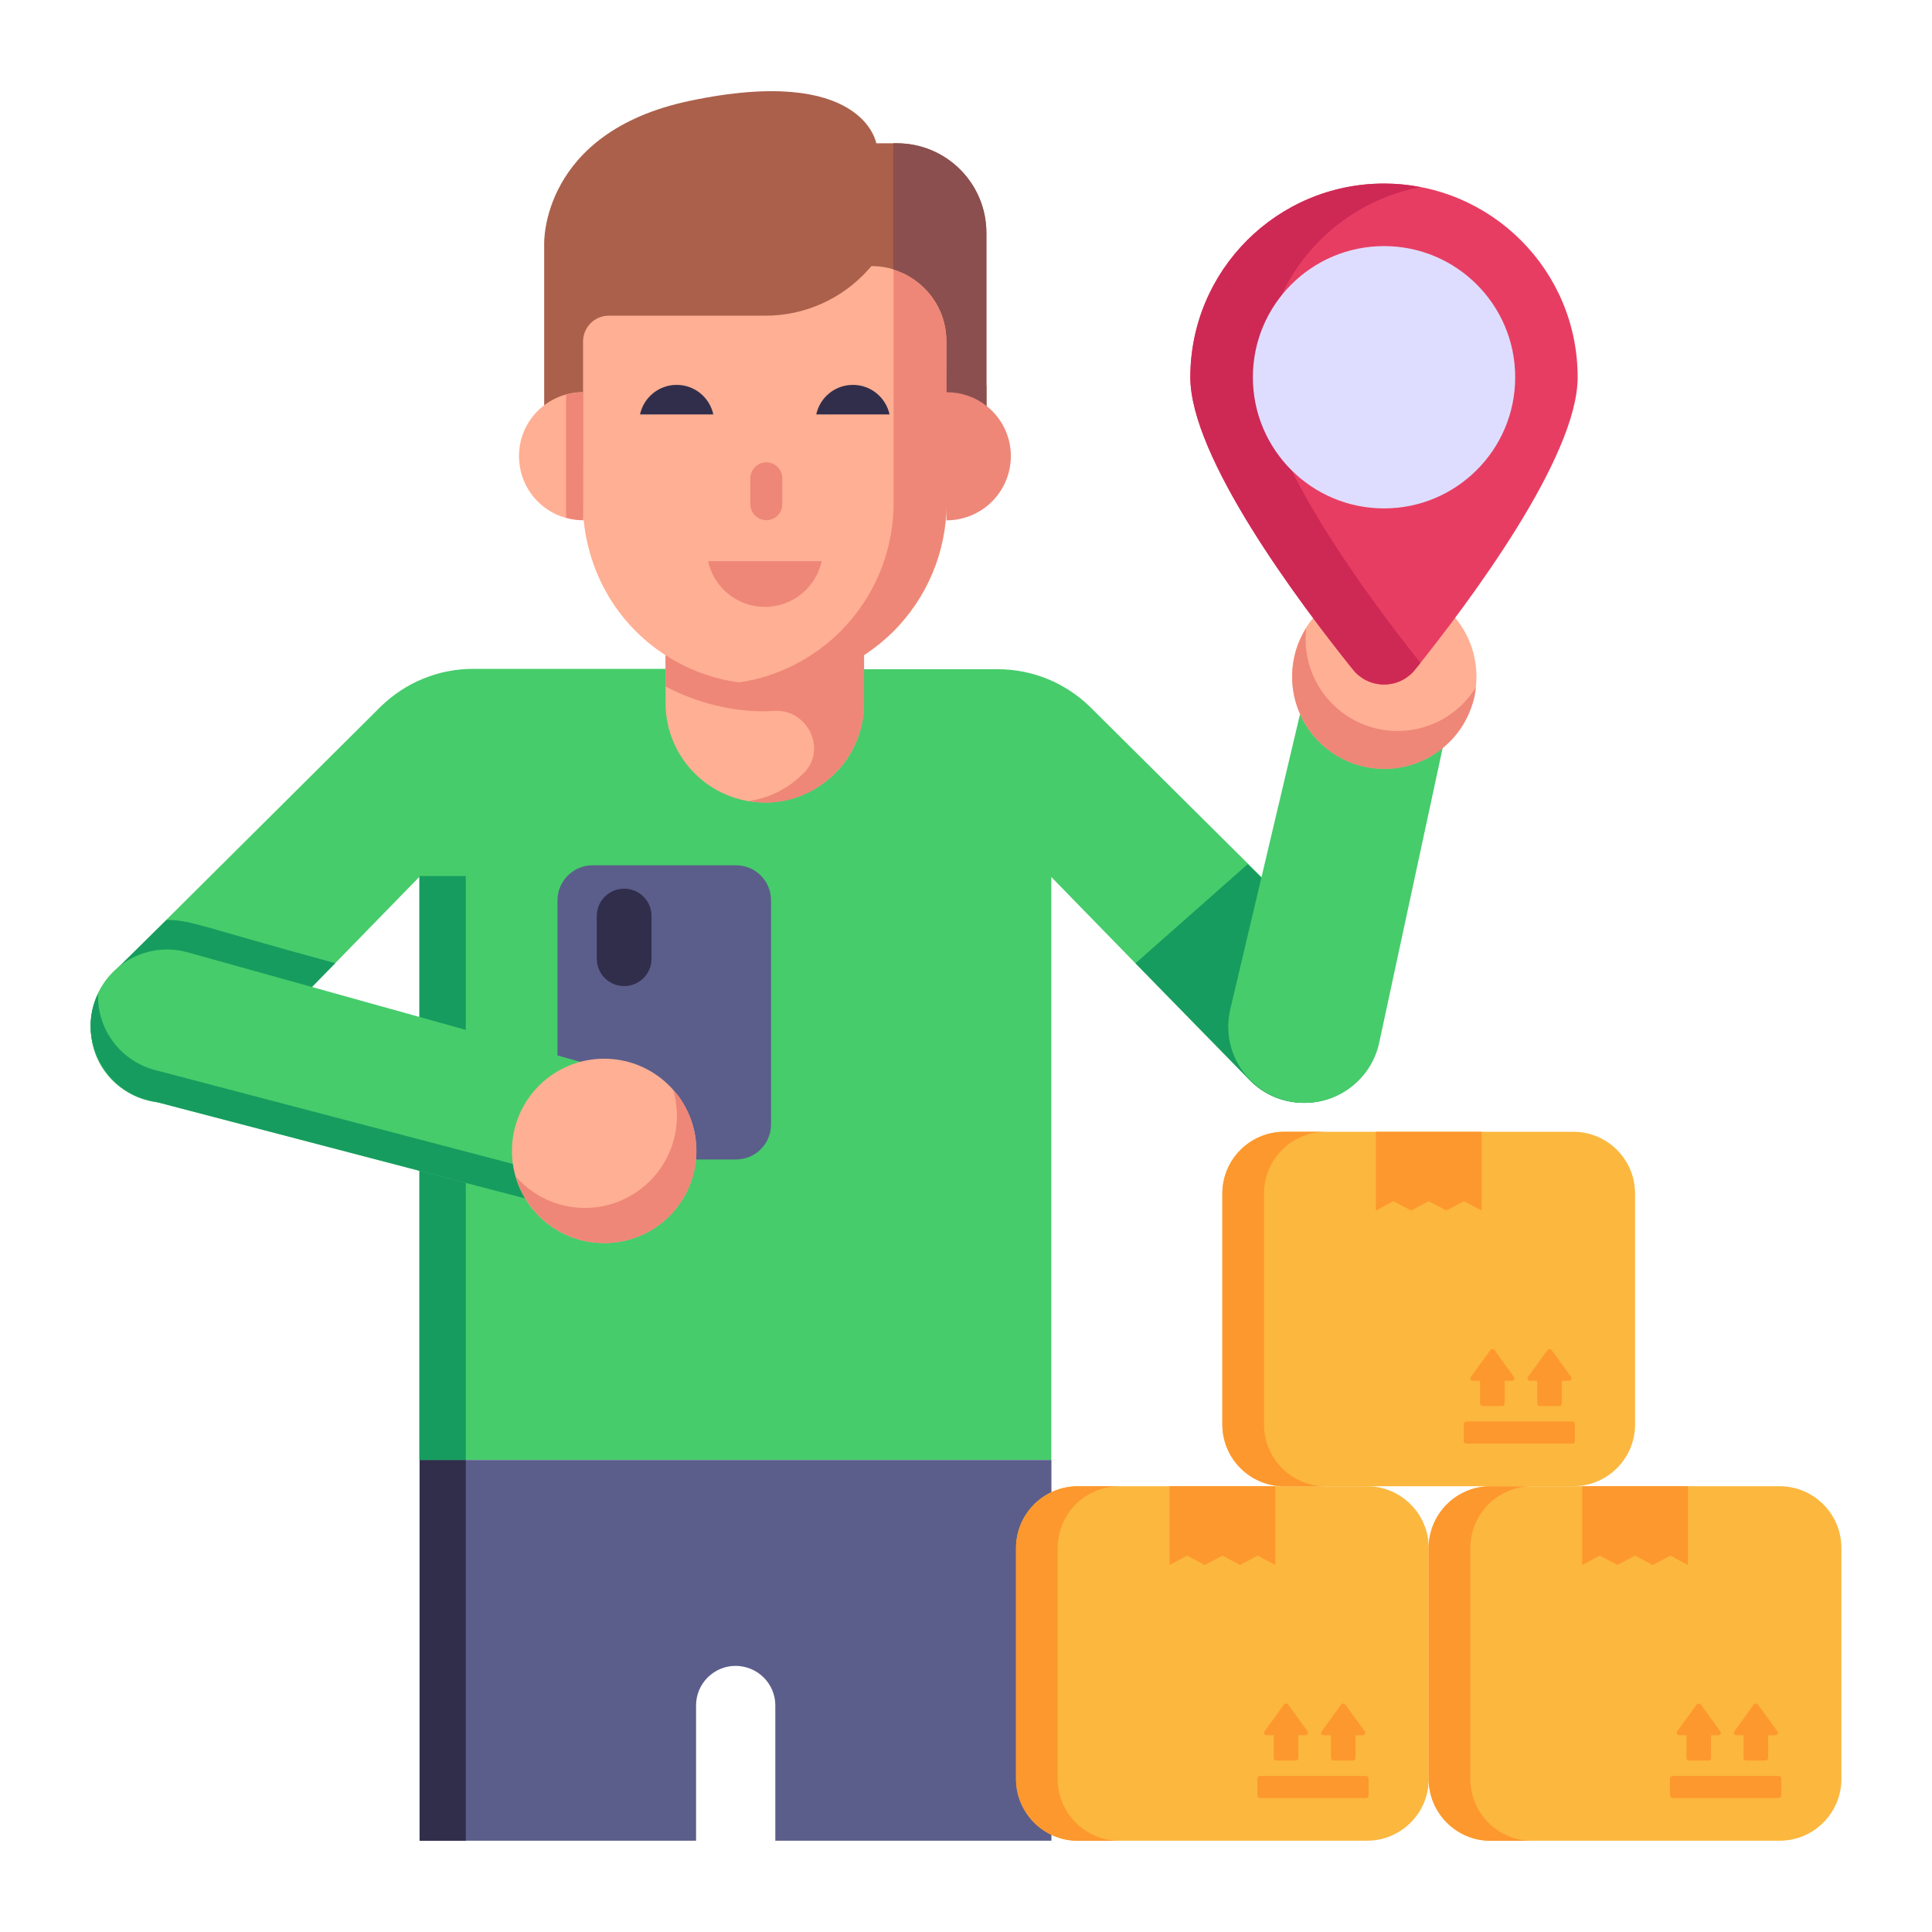 <svg width="160" height="160" viewBox="0 0 160 160" fill="none" xmlns="http://www.w3.org/2000/svg">
<path d="M112.241 89.686C109.735 91.981 105.781 91.86 103.426 89.384C103.129 89.081 93.421 79.154 94.037 79.784L87.064 72.629V120.901H34.717V72.629L27.773 79.754C27.477 80.057 18.057 89.687 18.354 89.384C14.509 93.427 7.516 90.802 7.516 85.037C7.516 83.377 8.151 81.746 9.418 80.509C39.743 50.349 29.284 60.751 31.547 58.501C33.599 56.509 36.316 55.392 39.184 55.392H62.581V55.422H82.626C85.494 55.422 88.211 56.539 90.264 58.531C92.526 60.779 82.067 50.391 112.392 80.509C114.947 83.003 114.952 87.16 112.241 89.686Z" fill="#46CC6B"/>
<path d="M34.749 120.909V152.441H57.645V141.228C57.645 139.433 59.117 137.961 60.912 137.961C62.736 137.961 64.208 139.433 64.208 141.228V152.441H87.075V120.909H34.749Z" fill="#5B5E8B"/>
<path d="M38.575 152.441V120.909H34.749V152.441" fill="#312E4B"/>
<path d="M38.574 72.55V120.909H34.748V72.55" fill="#179C5F"/>
<path d="M9.554 89.672C12.061 91.984 16.004 91.862 18.365 89.38C18.661 89.077 25.027 82.562 24.621 82.978L27.761 79.765C16.852 76.801 15.838 76.187 13.838 76.187C13.813 76.187 13.813 76.187 13.789 76.187C13.487 76.484 9.105 80.793 9.407 80.495C6.867 82.987 6.841 87.156 9.554 89.672Z" fill="#179C5F"/>
<path d="M112.245 89.68C109.738 91.993 105.794 91.871 103.433 89.388C103.137 89.085 93.421 79.143 94.038 79.773L103.327 71.569C103.629 71.867 112.987 81.091 112.391 80.504C114.931 82.995 114.958 87.165 112.245 89.68Z" fill="#179C5F"/>
<path d="M55.119 51.653V58.233C55.119 62.779 58.816 66.459 63.327 66.459C67.752 66.459 71.552 62.91 71.552 58.233V51.653H55.119Z" fill="#FFAF93"/>
<path d="M48.278 21.609V41.638C48.278 49.953 55.019 56.694 63.334 56.694C71.65 56.694 78.391 49.953 78.391 41.638V21.609H48.278Z" fill="#FFAF93"/>
<path d="M48.284 21.602V41.63C48.284 42.105 48.301 42.58 48.352 43.038C48.403 43.7 48.522 44.344 48.674 44.988C51.255 56.472 65.598 60.66 73.977 52.281C76.708 49.55 78.387 45.785 78.387 41.63V21.602H48.284Z" fill="#FFAF93"/>
<path d="M45.067 38.417V20.182C45.067 20.182 44.767 10.964 57.09 8.359C71.499 5.313 72.57 11.866 72.57 11.866H74.274C78.368 11.866 81.688 15.185 81.688 19.28V38.417H78.382V28.247C78.382 24.816 75.6 22.035 72.17 22.035L71.935 22.3C69.769 24.744 66.66 26.143 63.395 26.143H50.419C49.243 26.143 48.29 27.096 48.29 28.272V38.417H45.067Z" fill="#AB604B"/>
<path d="M78.387 30.777V38.425H81.694V31.913C80.778 31.201 79.642 30.777 78.387 30.777Z" fill="#AB604B"/>
<path d="M73.977 11.866H74.273C78.368 11.866 81.688 15.185 81.688 19.28V38.417H78.381V28.247C78.381 25.451 76.519 23.119 73.977 22.341V11.866Z" fill="#8B4F4F"/>
<path d="M42.982 37.767C42.982 40.718 45.349 43.085 48.301 43.085V32.477C45.349 32.477 42.982 34.844 42.982 37.767Z" fill="#FFAF93"/>
<path d="M46.882 32.69C47.336 32.565 47.806 32.477 48.301 32.477V43.085C47.806 43.085 47.336 42.997 46.882 42.872V32.69Z" fill="#EE8778"/>
<path d="M66.587 63.994L66.523 64.058C65.323 65.258 63.779 66.094 62.021 66.33C66.646 67.256 71.56 63.527 71.56 58.227V54.24C72.439 53.661 73.233 53.018 73.983 52.289C76.705 49.545 78.377 45.794 78.377 41.635V43.093C81.335 43.093 83.715 40.714 83.715 37.755C83.715 36.083 82.922 34.583 81.7 33.618C80.778 32.889 79.642 32.482 78.377 32.482V28.259C78.377 25.472 76.555 23.114 74.004 22.321V41.635C74.004 45.301 72.697 48.688 70.489 51.325C70.21 51.646 69.91 51.968 69.61 52.289C67.38 54.497 64.465 56.041 61.228 56.512C58.999 56.234 56.919 55.419 55.119 54.261V56.855C58.161 58.469 61.588 59.069 64.165 58.87C66.887 58.742 68.495 62.064 66.587 63.994Z" fill="#EE8778"/>
<path d="M62.143 39.61V41.76C62.143 42.489 62.734 43.08 63.464 43.08C64.194 43.08 64.785 42.489 64.785 41.76V39.61C64.785 38.88 64.194 38.289 63.464 38.289C62.727 38.289 62.143 38.889 62.143 39.61Z" fill="#EE8778"/>
<path d="M68.051 46.471C67.58 48.638 65.654 50.261 63.346 50.261C61.038 50.261 59.111 48.638 58.64 46.471L68.051 46.471Z" fill="#EE8778"/>
<path d="M67.598 34.319C67.902 32.921 69.144 31.874 70.633 31.874C72.121 31.874 73.364 32.921 73.668 34.319H67.598Z" fill="#312E4B"/>
<path d="M53.004 34.319C53.308 32.921 54.55 31.874 56.039 31.874C57.527 31.874 58.77 32.921 59.074 34.319H53.004Z" fill="#312E4B"/>
<path d="M46.167 74.57V93.111C46.167 94.73 47.492 96.024 49.081 96.024H60.941C62.56 96.024 63.855 94.73 63.855 93.111V74.57C63.855 72.952 62.56 71.657 60.941 71.657H49.081C47.492 71.657 46.167 72.952 46.167 74.57Z" fill="#5B5E8B"/>
<path d="M51.679 81.661H51.701C52.946 81.661 53.956 80.652 53.956 79.406V75.854C53.956 74.609 52.946 73.599 51.701 73.599H51.679C50.434 73.599 49.424 74.609 49.424 75.854V79.406C49.424 80.652 50.434 81.661 51.679 81.661Z" fill="#312E4B"/>
<path d="M51.315 88.843L15.47 78.848C11.971 77.913 8.404 80.105 7.656 83.648L7.655 83.652C6.949 86.999 9.034 90.301 12.36 91.101L48.95 100.682L51.315 88.843Z" fill="#46CC6B"/>
<path d="M12.353 91.108L48.938 100.674L49.424 98.216L12.961 88.649C10.089 87.944 8.117 85.388 8.117 82.516V82.296C6.434 85.663 8.334 90.12 12.353 91.108Z" fill="#179C5F"/>
<path d="M50.032 102.946C54.248 102.946 57.666 99.528 57.666 95.312C57.666 91.095 54.248 87.677 50.032 87.677C45.815 87.677 42.397 91.095 42.397 95.312C42.397 99.528 45.815 102.946 50.032 102.946Z" fill="#FFAF93"/>
<path d="M42.737 97.458C42.905 98.051 43.143 98.638 43.462 99.178C45.616 102.823 50.297 104.027 53.915 101.889C57.559 99.736 58.763 95.054 56.609 91.41C56.354 90.978 56.088 90.589 55.741 90.248C56.73 93.524 55.382 97.161 52.305 98.979C49.119 100.862 45.091 100.147 42.737 97.458Z" fill="#EE8778"/>
<path d="M108.631 55.045L101.87 83.651C101.089 87.188 103.433 90.656 107.006 91.249L107.01 91.25C110.385 91.81 113.592 89.583 114.247 86.225L120.562 56.893L108.631 55.045Z" fill="#46CC6B"/>
<path d="M114.255 86.231L120.555 56.906L114.255 86.231Z" fill="#179C5F"/>
<path d="M114.638 63.671C118.855 63.671 122.273 60.253 122.273 56.036C122.273 51.82 118.855 48.402 114.638 48.402C110.422 48.402 107.004 51.82 107.004 56.036C107.004 60.253 110.422 63.671 114.638 63.671Z" fill="#FFAF93"/>
<path d="M108.18 52.023C107.849 52.543 107.57 53.112 107.379 53.71C106.095 57.744 108.315 62.037 112.319 63.312C116.352 64.597 120.646 62.377 121.93 58.343C122.082 57.865 122.195 57.407 122.218 56.921C120.433 59.841 116.823 61.258 113.417 60.173C109.891 59.051 107.742 55.569 108.18 52.023Z" fill="#EE8778"/>
<path d="M130.656 31.242C130.656 37.852 121.724 49.811 117.192 55.453C115.867 57.102 113.372 57.102 112.047 55.453C107.515 49.811 98.582 37.852 98.582 31.242C98.582 22.385 105.762 15.205 114.619 15.205C123.476 15.205 130.656 22.385 130.656 31.242Z" fill="#E83D62"/>
<path d="M104.616 31.248C104.616 37.641 113.002 49.068 117.637 54.9C117.49 55.092 117.342 55.269 117.194 55.446C115.866 57.1 113.371 57.1 112.042 55.446C107.509 49.806 98.577 37.847 98.577 31.248C98.577 22.39 105.767 15.2 114.626 15.2C115.659 15.2 116.663 15.303 117.637 15.495C110.226 16.898 104.616 23.423 104.616 31.248Z" fill="#CE2955"/>
<path d="M114.62 42.104C120.619 42.104 125.482 37.241 125.482 31.242C125.482 25.243 120.619 20.38 114.62 20.38C108.621 20.38 103.758 25.243 103.758 31.242C103.758 37.241 108.621 42.104 114.62 42.104Z" fill="#DEDDFF"/>
<path d="M89.263 152.44H113.204C116.03 152.44 118.321 150.149 118.321 147.323V128.201C118.321 125.375 116.03 123.084 113.204 123.084H89.263C86.437 123.084 84.146 125.375 84.146 128.201V147.323C84.146 150.149 86.437 152.44 89.263 152.44Z" fill="#FCB73E"/>
<path d="M92.714 152.449H89.262C86.443 152.449 84.141 150.147 84.141 147.328V128.208C84.141 125.369 86.443 123.087 89.262 123.087H92.714C89.876 123.087 87.593 125.369 87.593 128.208V147.328C87.593 150.147 89.876 152.449 92.714 152.449Z" fill="#FD982E"/>
<path d="M96.855 123.082V129.607L98.316 128.829L99.774 129.607L101.235 128.829L102.693 129.607L104.155 128.829L105.613 129.607V123.082H96.855Z" fill="#FD982E"/>
<path d="M109.631 143.707H110.221V145.597C110.221 145.709 110.32 145.8 110.442 145.8H112.035C112.157 145.8 112.255 145.709 112.255 145.597V143.707H112.846C113.022 143.707 113.127 143.527 113.029 143.392L111.422 141.176C111.334 141.056 111.142 141.056 111.055 141.176L109.447 143.392C109.35 143.527 109.455 143.707 109.631 143.707Z" fill="#FD982E"/>
<path d="M104.899 143.707H105.49V145.597C105.49 145.709 105.588 145.8 105.71 145.8H107.303C107.425 145.8 107.523 145.709 107.523 145.597V143.707H108.114C108.29 143.707 108.395 143.527 108.298 143.392L106.69 141.176C106.603 141.056 106.411 141.056 106.323 141.176L104.716 143.392C104.618 143.527 104.723 143.707 104.899 143.707Z" fill="#FD982E"/>
<path d="M113.121 147.076H104.35C104.228 147.076 104.129 147.175 104.129 147.297V148.688C104.129 148.81 104.228 148.908 104.35 148.908H113.121C113.243 148.908 113.341 148.81 113.341 148.688V147.297C113.341 147.175 113.243 147.076 113.121 147.076Z" fill="#FD982E"/>
<path d="M123.438 152.44H147.379C150.205 152.44 152.496 150.149 152.496 147.323V128.201C152.496 125.375 150.205 123.084 147.379 123.084H123.438C120.612 123.084 118.321 125.375 118.321 128.201V147.323C118.321 150.149 120.612 152.44 123.438 152.44Z" fill="#FCB73E"/>
<path d="M126.889 152.449H123.437C120.618 152.449 118.316 150.147 118.316 147.328V128.208C118.316 125.369 120.618 123.087 123.437 123.087H126.889C124.051 123.087 121.768 125.369 121.768 128.208V147.328C121.768 150.147 124.051 152.449 126.889 152.449Z" fill="#FD982E"/>
<path d="M131.03 123.082V129.607L132.491 128.829L133.949 129.607L135.41 128.829L136.868 129.607L138.33 128.829L139.788 129.607V123.082H131.03Z" fill="#FD982E"/>
<path d="M143.806 143.707H144.396V145.597C144.396 145.709 144.495 145.8 144.617 145.8H146.21C146.332 145.8 146.43 145.709 146.43 145.597V143.707H147.021C147.197 143.707 147.302 143.527 147.204 143.392L145.597 141.176C145.509 141.056 145.317 141.056 145.23 141.176L143.622 143.392C143.525 143.527 143.63 143.707 143.806 143.707Z" fill="#FD982E"/>
<path d="M139.074 143.707H139.665V145.597C139.665 145.709 139.763 145.8 139.885 145.8H141.478C141.6 145.8 141.699 145.709 141.699 145.597V143.707H142.289C142.465 143.707 142.57 143.527 142.473 143.392L140.865 141.176C140.778 141.056 140.586 141.056 140.498 141.176L138.891 143.392C138.793 143.527 138.898 143.707 139.074 143.707Z" fill="#FD982E"/>
<path d="M147.296 147.076H138.525C138.403 147.076 138.304 147.175 138.304 147.297V148.688C138.304 148.81 138.403 148.908 138.525 148.908H147.296C147.418 148.908 147.516 148.81 147.516 148.688V147.297C147.516 147.175 147.418 147.076 147.296 147.076Z" fill="#FD982E"/>
<path d="M106.351 123.085H130.291C133.117 123.085 135.409 120.794 135.409 117.968V98.847C135.409 96.02 133.117 93.729 130.291 93.729H106.351C103.525 93.729 101.233 96.02 101.233 98.847V117.968C101.233 120.794 103.525 123.085 106.351 123.085Z" fill="#FCB73E"/>
<path d="M109.801 123.094H106.349C103.53 123.094 101.229 120.793 101.229 117.974V98.853C101.229 96.014 103.53 93.732 106.349 93.732H109.801C106.963 93.732 104.681 96.014 104.681 98.853V117.974C104.681 120.793 106.963 123.094 109.801 123.094Z" fill="#FD982E"/>
<path d="M113.942 93.728V100.252L115.403 99.475L116.861 100.252L118.323 99.475L119.781 100.252L121.242 99.475L122.7 100.252V93.728H113.942Z" fill="#FD982E"/>
<path d="M126.718 114.353H127.309V116.243C127.309 116.355 127.407 116.445 127.529 116.445H129.122C129.244 116.445 129.343 116.355 129.343 116.243V114.353H129.933C130.109 114.353 130.214 114.172 130.117 114.038L128.509 111.822C128.422 111.701 128.23 111.701 128.142 111.822L126.535 114.038C126.437 114.172 126.542 114.353 126.718 114.353Z" fill="#FD982E"/>
<path d="M121.986 114.353H122.577V116.243C122.577 116.355 122.676 116.445 122.798 116.445H124.391C124.512 116.445 124.611 116.355 124.611 116.243V114.353H125.202C125.378 114.353 125.483 114.172 125.385 114.038L123.777 111.822C123.69 111.701 123.498 111.701 123.411 111.822L121.803 114.038C121.705 114.172 121.81 114.353 121.986 114.353Z" fill="#FD982E"/>
<path d="M130.208 117.722L121.437 117.722C121.315 117.722 121.217 117.82 121.217 117.942L121.217 119.333C121.217 119.455 121.315 119.554 121.437 119.554L130.208 119.554C130.33 119.554 130.429 119.455 130.429 119.333V117.942C130.429 117.82 130.33 117.722 130.208 117.722Z" fill="#FD982E"/>
</svg>
